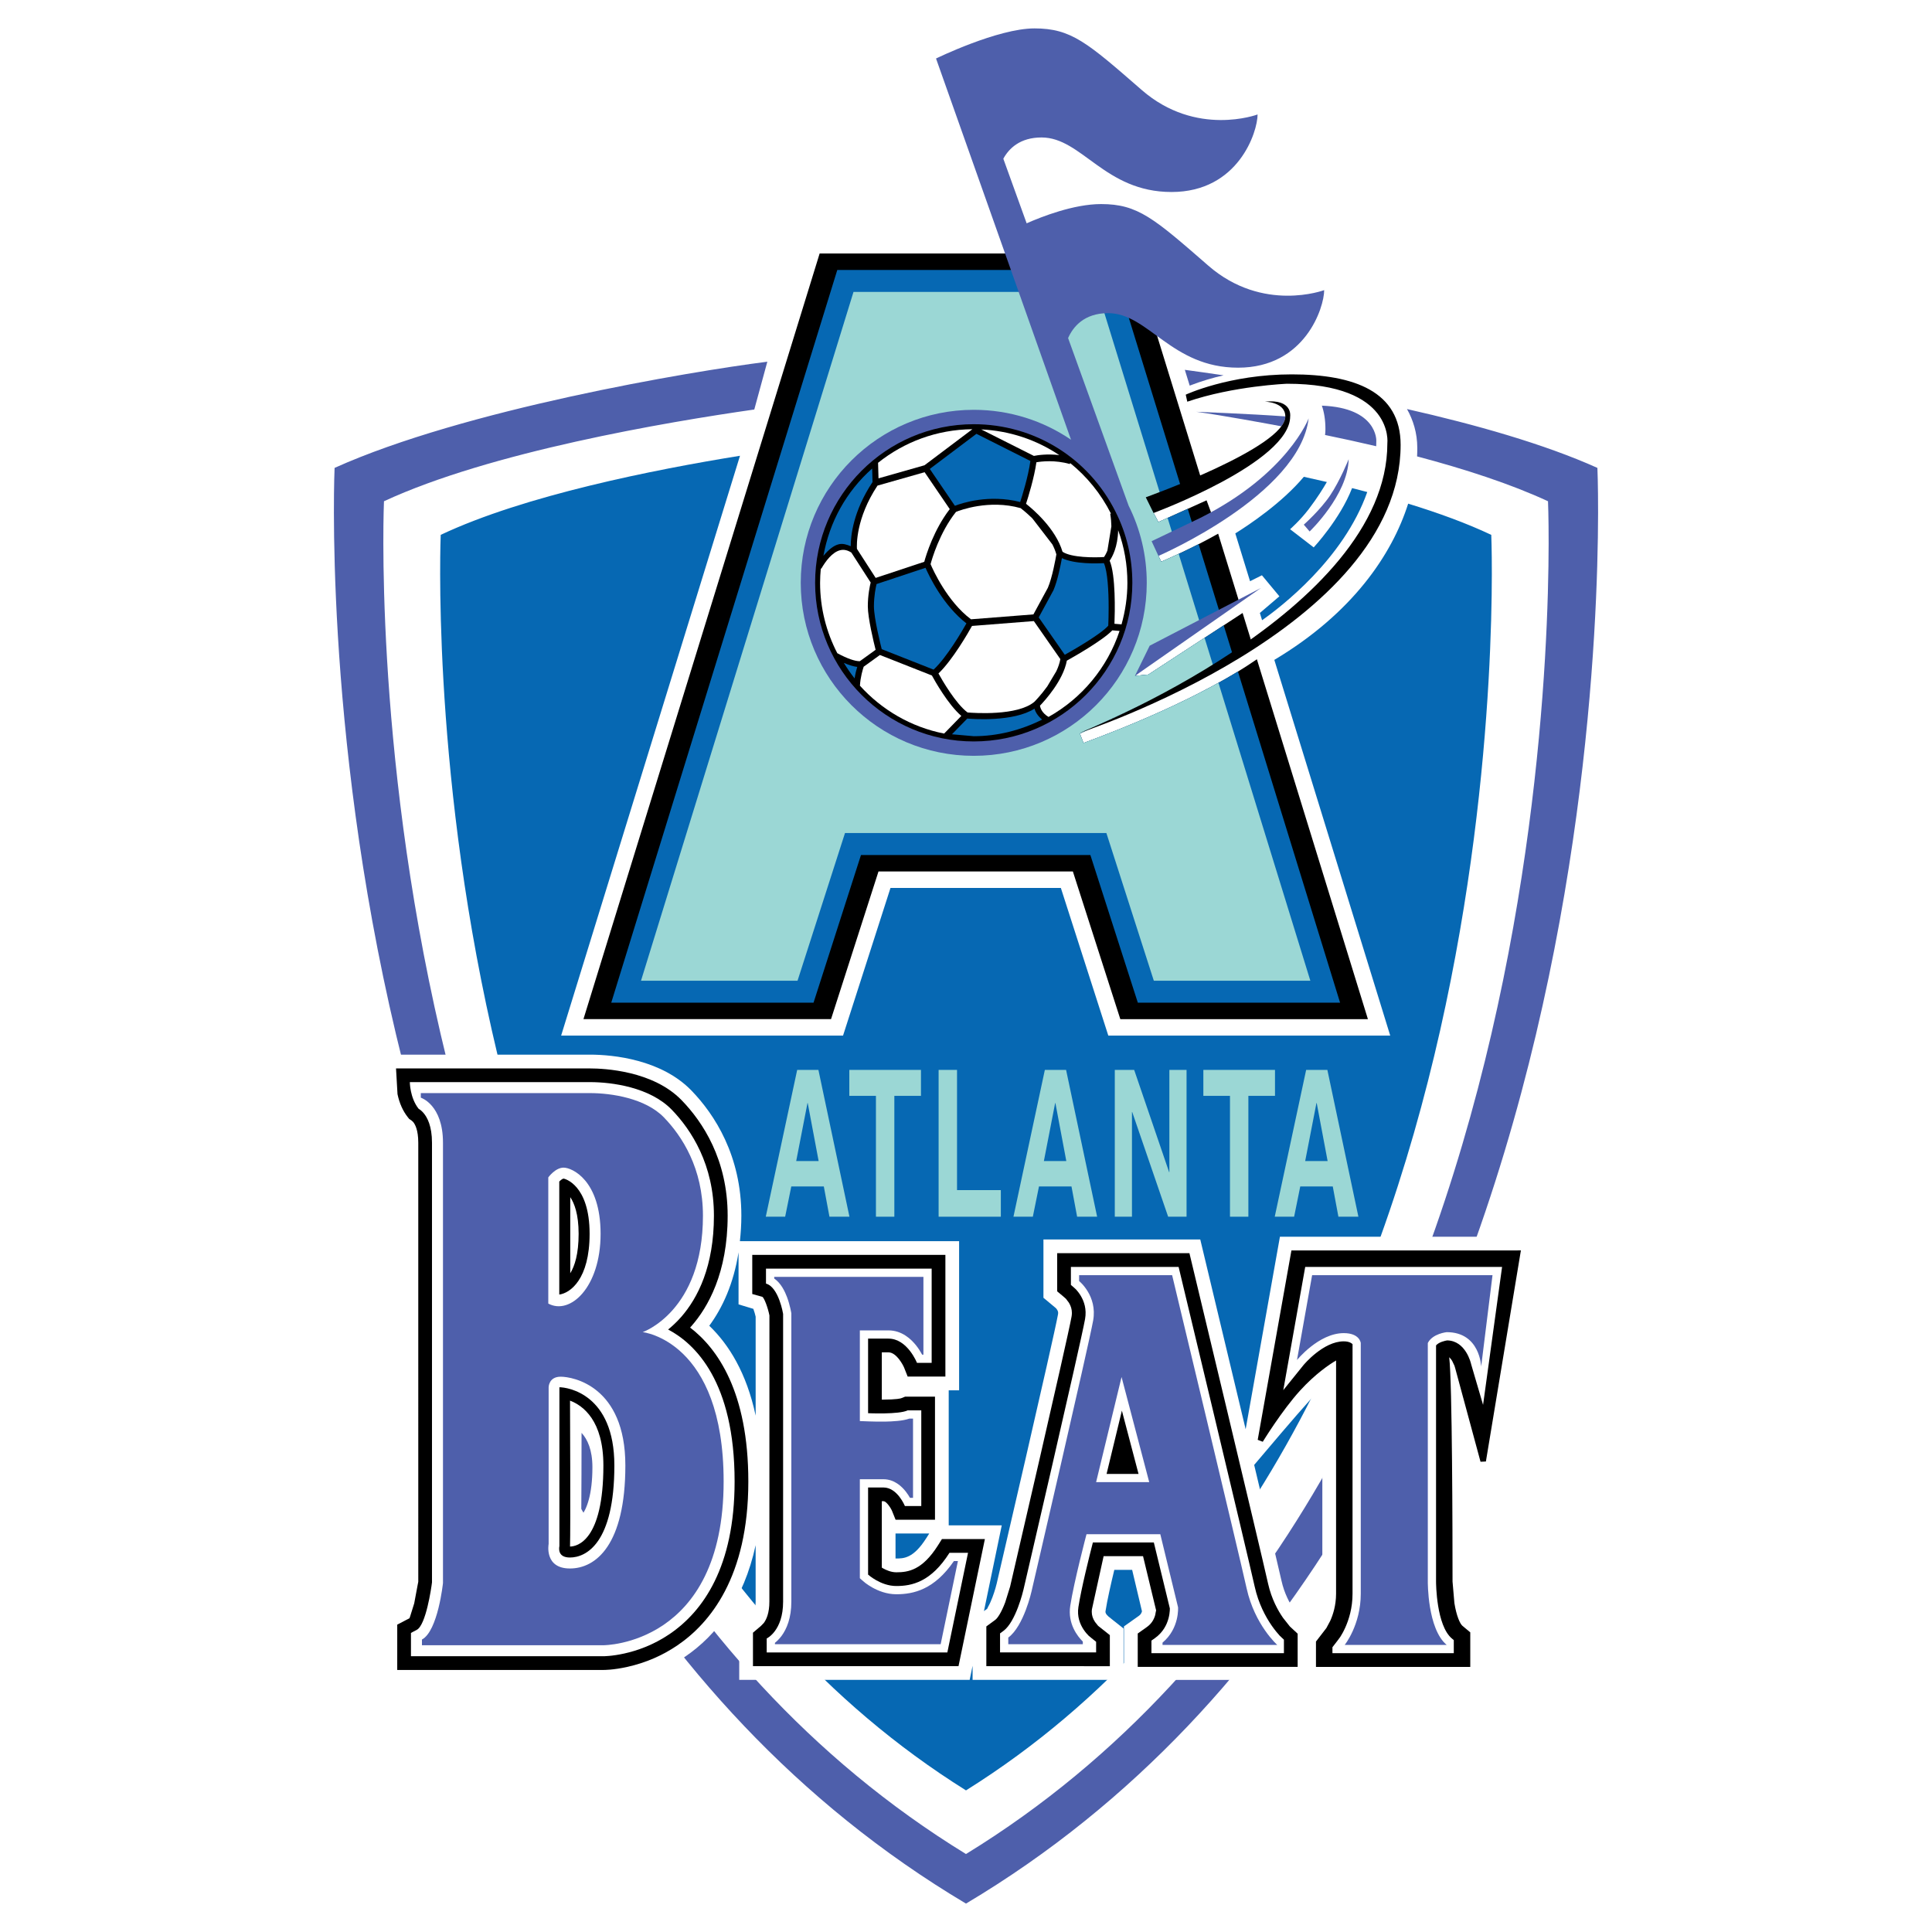 <?xml version="1.0" encoding="utf-8"?>
<!-- Generator: Adobe Illustrator 13.0.0, SVG Export Plug-In . SVG Version: 6.00 Build 14948)  -->
<!DOCTYPE svg PUBLIC "-//W3C//DTD SVG 1.0//EN" "http://www.w3.org/TR/2001/REC-SVG-20010904/DTD/svg10.dtd">
<svg version="1.0" id="Layer_1" xmlns="http://www.w3.org/2000/svg" xmlns:xlink="http://www.w3.org/1999/xlink" x="0px" y="0px"
	 width="192.756px" height="192.756px" viewBox="0 0 192.756 192.756" enable-background="new 0 0 192.756 192.756"
	 xml:space="preserve">
<g>
	<polygon fill-rule="evenodd" clip-rule="evenodd" fill="#FFFFFF" points="0,0 192.756,0 192.756,192.756 0,192.756 0,0 	"/>
	<path fill-rule="evenodd" clip-rule="evenodd" fill="#FFFFFF" d="M154.446,50.01c-3.647-1.691-8.114-3.15-12.761-4.392
		c0.029-0.411,0.063-0.818,0.063-1.237c0-4.124-2.234-9.037-12.874-9.037c-5.122,0-9.031,1.268-10.634,1.885l-4.119-13.583H80.564
		l-5.309,17.21c-8.83,1.263-26.339,4.235-36.946,9.153c0,0-4.293,96.725,58.067,134.967
		C158.739,146.734,154.446,50.01,154.446,50.01L154.446,50.01z"/>
	<path fill-rule="evenodd" clip-rule="evenodd" fill="#4E5FAB" d="M137.304,44.52c-1.712-0.403-3.424-0.775-5.103-1.121
		c0.024-0.192,0.037-0.384,0.037-0.575c0-0.947-0.135-1.719-0.355-2.351c5.552,0.209,5.432,3.498,5.432,3.498
		C137.314,44.155,137.312,44.338,137.304,44.52L137.304,44.52z M140.376,40.811c6.818,1.54,13.702,3.489,18.997,5.871
		c0,0,4.656,102.98-62.996,143.24c-67.651-40.26-62.995-143.24-62.995-143.24c12.933-5.819,35.329-9.598,43.175-10.595l-1.302,4.77
		c-8.828,1.263-26.339,4.235-36.946,9.153c0,0-4.293,96.725,58.067,134.967c62.362-38.242,58.069-134.967,58.069-134.967
		c-3.728-1.728-8.308-3.216-13.063-4.475c0.016-0.285,0.021-0.565,0.021-0.836C141.404,43.186,140.981,41.891,140.376,40.811
		L140.376,40.811z M118.211,36.898c1.134,0.153,2.433,0.336,3.865,0.548c-1.037,0.234-2.179,0.563-3.38,1.028L118.211,36.898
		L118.211,36.898z"/>
	<path fill-rule="evenodd" clip-rule="evenodd" fill="#4E5FAB" d="M127.842,42.532c-1.316-0.247-5.934-1.101-8.488-1.447
		c0,0,5.343,0.202,8.882,0.46C128.235,41.858,128.096,42.189,127.842,42.532L127.842,42.532z"/>
	<path fill-rule="evenodd" clip-rule="evenodd" fill="#0668B3" d="M140.493,50.25c3.013,0.924,5.854,1.96,8.291,3.114
		c0,0,3.875,90.055-52.407,125.264C40.097,143.418,43.971,53.363,43.971,53.363c8.325-3.938,21.362-6.521,29.859-7.891
		l-17.845,57.85H84.11l4.735-14.733h16.997l4.735,14.733h28.126l-11.564-37.485C134.922,61.191,138.878,55.338,140.493,50.25
		L140.493,50.25z M130.084,47.571c0.761,0.166,1.526,0.338,2.296,0.518c-0.329,0.574-0.937,1.566-1.812,2.714
		c-0.858,1.125-1.854,1.998-1.854,1.998l2.354,1.813c0,0,2.635-2.821,3.829-5.916c0.506,0.127,1.011,0.258,1.515,0.391
		c-2.363,6.704-8.657,11.5-10.494,12.791l-0.222-0.723c0.755-0.636,1.949-1.662,1.949-1.662l-1.743-2.099l-1.185,0.592l-1.47-4.769
		C124.677,52.325,127.91,50.162,130.084,47.571L130.084,47.571z"/>
	<path fill-rule="evenodd" clip-rule="evenodd" fill="#4E5FAB" d="M130.08,52.346l0.582,0.68c0,0,3.8-3.62,3.896-7.211
		c0,0-0.86,2.136-1.845,3.605S130.08,52.346,130.08,52.346L130.08,52.346z"/>
	<path fill-rule="evenodd" clip-rule="evenodd" d="M107.041,86.947H87.647l-4.735,14.733H58.211l23.565-76.39h31.134l7.013,22.732
		l-4.227,2.233l-0.604,0.927l0.478,0.905l4.81-2.17l0.642,1.743l-5.096,2.782l-0.348,1.025l0.277,0.574c0,0,2.931-1.234,5.679-2.796
		l2.1,6.806l-8.278,5.396l-2.121,1.986l1.337-0.132l9.403-6.144l0.914,2.962l-8.679,5.125l-8.473,3.946l0.363,0.944
		c9.807-3.625,15.04-6.788,17.299-8.359l11.078,35.908h-24.702L107.041,86.947L107.041,86.947z"/>
	<path fill-rule="evenodd" clip-rule="evenodd" fill="#0668B3" d="M113.521,100.037l-4.735-14.733H85.901l-4.734,14.733H60.985
		l22.552-73.104h27.612l6.824,22.118l-2.277,1.204l-0.604,0.927l0.478,0.905l2.932-1.323l0.601,1.944l-3.177,1.733l-0.348,1.025
		l0.277,0.574c0,0,1.706-0.718,3.733-1.753l2.157,6.993l-6.391,4.166l-2.121,1.986l1.337-0.132l7.517-4.912l0.883,2.862
		l-6.761,3.992l-8.473,3.946l0.363,0.944c7.696-2.844,12.575-5.404,15.41-7.135l10.192,33.041H113.521L113.521,100.037z"/>
	<path fill-rule="evenodd" clip-rule="evenodd" fill="#9BD7D5" d="M109.533,29.124l6.469,20.968l-0.306,0.162l-0.604,0.927
		l0.478,0.905l0.92-0.415l0.65,2.106l-1.215,0.663l-0.348,1.025l0.277,0.574c0,0,0.702-0.295,1.741-0.78l2.24,7.264l-4.481,2.922
		l-2.121,1.986l1.337-0.132l5.608-3.666l0.853,2.761l-4.822,2.847l-8.473,3.946l0.363,0.944c6.162-2.278,10.519-4.373,13.466-6.005
		l9.168,29.722h-15.616l-4.733-14.735H84.305L79.57,97.848H63.953l21.201-68.724H109.533L109.533,29.124z"/>
	<path fill-rule="evenodd" clip-rule="evenodd" fill="#4E5FAB" d="M114.897,53.996l0.68,1.469c0,0,14.077-6.08,14.987-13.727
		c0,0-2.079,5.544-10.8,9.928L114.897,53.996L114.897,53.996z"/>
	<polygon fill-rule="evenodd" clip-rule="evenodd" fill="#4E5FAB" points="113.233,67.431 114.704,64.422 125.796,58.668 
		113.233,67.431 	"/>
	<path fill-rule="evenodd" clip-rule="evenodd" d="M114.315,49.614l0.776,1.567c0,0,13.63-5.047,13.63-9.636
		c0,0,0.277-1.761-2.537-1.471c0,0,2.051,0.015,2.051,1.471C128.235,44.65,114.315,49.614,114.315,49.614L114.315,49.614z"/>
	<path fill-rule="evenodd" clip-rule="evenodd" d="M107.736,73.108c0,0,30.681-12.059,30.681-28.883c0,0,0.72-5.939-10.009-5.939
		c0,0-5.337,0.213-9.952,1.791l-0.155-0.701c0,0,4.324-2.025,10.574-2.025c6.249,0,10.865,1.714,10.865,7.029
		C139.74,62.685,107.736,73.108,107.736,73.108L107.736,73.108z"/>
	<path fill-rule="evenodd" clip-rule="evenodd" fill="#4E5FAB" d="M102.429,22.28c1.473-0.651,4.693-1.92,7.424-1.92
		c3.676,0,5.265,1.413,10.705,6.148c5.441,4.734,11.555,2.438,11.555,2.438c0,1.734-1.908,7.738-8.586,7.738
		c-6.676,0-8.938-5.441-12.967-5.441c-2.41,0-3.506,1.379-3.996,2.486l6.038,16.719c1.158,2.319,1.81,4.933,1.81,7.701
		c0,9.533-7.728,17.26-17.261,17.26c-9.533,0-17.26-7.728-17.26-17.26c0-9.534,7.727-17.261,17.26-17.261
		c3.598,0,6.939,1.101,9.704,2.984L93.388,5.837c0,0,6.146-3.003,9.821-3.003s5.265,1.413,10.705,6.148
		c5.441,4.734,11.556,2.438,11.556,2.438c0,1.733-1.909,7.736-8.587,7.736c-6.677,0-8.939-5.441-12.968-5.441
		c-2.149,0-3.253,1.097-3.813,2.121L102.429,22.28L102.429,22.28z"/>
	<path fill-rule="evenodd" clip-rule="evenodd" d="M111.316,51.089c-2.699-5.407-8.128-8.766-14.167-8.766
		c-8.726,0-15.825,7.1-15.825,15.826c0,8.726,7.099,15.825,15.825,15.825s15.824-7.099,15.824-15.825
		C112.974,55.668,112.418,53.292,111.316,51.089L111.316,51.089z"/>
	<path fill-rule="evenodd" clip-rule="evenodd" fill="#0668B3" d="M92.339,56.65c-0.426,0.141-4.625,1.535-4.884,1.621
		c-0.072,0.297-0.263,1.167-0.263,2.216c0,1.203,0.683,3.901,0.779,4.28c0.243,0.095,4.868,1.92,5.174,2.041
		c1.32-1.222,2.866-3.881,3.276-4.612C94.1,60.403,92.708,57.5,92.339,56.65L92.339,56.65z"/>
	<path fill-rule="evenodd" clip-rule="evenodd" fill="#0668B3" d="M101.784,50.086c0.166-0.505,0.809-2.542,1.018-4.094
		c-0.333-0.168-5.105-2.569-5.384-2.71c-0.247,0.186-4.281,3.224-4.653,3.504c0.252,0.37,2.294,3.365,2.506,3.678
		C95.936,50.2,98.666,49.288,101.784,50.086L101.784,50.086z"/>
	<path fill-rule="evenodd" clip-rule="evenodd" fill="#0668B3" d="M105.947,55.685c-0.121,0.68-0.43,2.244-0.842,3.201
		c0,0-1.313,2.421-1.472,2.713c0.172,0.244,2.354,3.375,2.6,3.729c0.79-0.442,3.593-2.047,4.338-2.902
		c0.021-0.448,0.039-1.087,0.039-1.815c0-1.63-0.102-3.59-0.473-4.425C109.516,56.223,107.223,56.3,105.947,55.685L105.947,55.685z"
		/>
	<path fill-rule="evenodd" clip-rule="evenodd" fill="#0668B3" d="M84.878,54.461c0-0.973,0.233-3.439,2.175-6.366
		c-0.004-0.128-0.022-0.771-0.038-1.351c-2.585,2.297-4.26,5.333-4.861,8.709c0.493-0.584,1.002-1.028,1.541-1.154
		c0.397-0.093,0.791,0.034,1.185,0.197C84.88,54.477,84.878,54.482,84.878,54.461L84.878,54.461z"/>
	<path fill-rule="evenodd" clip-rule="evenodd" fill="#0668B3" d="M85.264,67.684c0.076-0.483,0.18-0.882,0.263-1.147
		c-0.365-0.037-0.818-0.179-1.337-0.401C84.519,66.671,84.868,67.193,85.264,67.684L85.264,67.684z"/>
	<path fill-rule="evenodd" clip-rule="evenodd" fill="#0668B3" d="M103.213,70.701c-2.084,1.337-6.146,1.041-6.707,0.99
		c-0.129,0.131-1.042,1.068-1.529,1.568c0.702,0.062,2.173,0.192,2.173,0.192c2.378,0,4.714-0.601,6.825-1.658
		C103.513,71.414,103.293,71.01,103.213,70.701L103.213,70.701z"/>
	<path fill-rule="evenodd" clip-rule="evenodd" fill="#FFFFFF" d="M110.711,55.939c0.616,1.456,0.526,5.122,0.479,6.296l0.706,0.059
		c0.371-1.32,0.585-2.708,0.585-4.146c0-1.817-0.312-3.575-0.922-5.249C111.52,54.583,110.971,55.57,110.711,55.939L110.711,55.939z
		"/>
	<path fill-rule="evenodd" clip-rule="evenodd" fill="#FFFFFF" d="M106.439,65.913c-0.366,1.996-2.227,4.022-2.68,4.49
		c0.031,0.224,0.188,0.732,0.853,1.125c3.319-1.858,5.874-4.913,7.088-8.579l-0.724-0.06
		C110.033,63.889,107.084,65.555,106.439,65.913L106.439,65.913z"/>
	<path fill-rule="evenodd" clip-rule="evenodd" fill="#FFFFFF" d="M85.786,65.968l1.574-1.137c-0.187-0.741-0.777-3.171-0.777-4.345
		c0-1.103,0.199-2.026,0.283-2.37l-1.928-2.988c-0.375-0.238-0.737-0.322-1.102-0.236c-0.799,0.188-1.471,1.105-1.893,1.842
		l-0.051-0.016c-0.043,0.472-0.072,0.948-0.072,1.431c0,2.531,0.626,4.914,1.718,7.02l0.021,0.012
		C84.536,65.709,85.316,65.979,85.786,65.968L85.786,65.968z"/>
	<path fill-rule="evenodd" clip-rule="evenodd" fill="#FFFFFF" d="M92.237,46.42l4.776-3.596c-3.556,0.031-6.82,1.281-9.408,3.348
		l0.044,1.553L92.237,46.42L92.237,46.42z"/>
	<path fill-rule="evenodd" clip-rule="evenodd" fill="#FFFFFF" d="M103.402,46.121c-0.213,1.527-0.822,3.493-1.035,4.144
		c0.684,0.533,2.949,2.454,3.642,4.786c0.903,0.592,3.16,0.587,4.142,0.524c0.077-0.111,0.204-0.327,0.335-0.642l0.395-2.421
		c-0.008-0.386-0.036-0.796-0.114-1.258l0.073-0.013c-1.01-1.996-2.406-3.7-4.071-5.043l-0.029,0.099
		C105.243,45.869,103.899,46.035,103.402,46.121L103.402,46.121z"/>
	<path fill-rule="evenodd" clip-rule="evenodd" fill="#FFFFFF" d="M92.976,67.394l-5.187-2.046l-1.619,1.169
		c-0.086,0.256-0.331,1.048-0.373,1.898c2.177,2.405,5.094,4.125,8.399,4.773l1.715-1.76C94.583,70.286,93.236,67.876,92.976,67.394
		L92.976,67.394z"/>
	<path fill-rule="evenodd" clip-rule="evenodd" fill="#FFFFFF" d="M96.875,61.787l6.23-0.489l1.44-2.653
		c0.443-1.028,0.783-2.944,0.849-3.333c-0.094-0.34-0.232-0.672-0.396-0.994l-1.994-2.592c-0.592-0.575-1.062-0.945-1.174-1.029
		c-3.155-0.889-6.059,0.215-6.451,0.375c-1.647,2.074-2.407,4.731-2.535,5.213C93.088,56.857,94.502,60.008,96.875,61.787
		L96.875,61.787z"/>
	<path fill-rule="evenodd" clip-rule="evenodd" fill="#FFFFFF" d="M105.685,45.406c-2.271-1.523-4.943-2.426-7.783-2.562l5.25,2.643
		C103.483,45.419,104.459,45.258,105.685,45.406L105.685,45.406z"/>
	<path fill-rule="evenodd" clip-rule="evenodd" fill="#FFFFFF" d="M96.977,62.45c-0.379,0.682-1.935,3.392-3.346,4.744
		c0.392,0.709,1.729,3.015,2.902,3.889c0.682,0.058,4.977,0.355,6.664-1.06c0.052-0.052,0.658-0.669,1.287-1.537l0.907-1.521
		c0.188-0.399,0.331-0.806,0.4-1.206l-2.644-3.794L96.977,62.45L96.977,62.45z"/>
	<path fill-rule="evenodd" clip-rule="evenodd" fill="#FFFFFF" d="M92.249,47.112l-4.701,1.337c-2.17,3.28-2.074,5.955-2.05,6.313
		l1.868,2.896l4.849-1.609c0.188-0.694,0.953-3.19,2.542-5.256L92.249,47.112L92.249,47.112z"/>
	<path fill-rule="evenodd" clip-rule="evenodd" fill="#FFFFFF" d="M153.356,123.389h-25.657l-3.42,19.207
		c-2.181-9.139-4.529-18.936-4.529-18.936h-15.646v5.818l0.985,0.82c0.021,0.02,0.224,0.178,0.259,0.217
		c0.03,0.031,0.081,0.092,0.129,0.17c0.079,0.135,0.117,0.248,0.083,0.438c-0.439,2.447-6.118,26.863-6.118,26.863
		c-0.009,0.045-0.164,0.689-0.434,1.396c-0.139,0.367-0.285,0.691-0.435,0.947c-0.049,0.086-0.037,0.117-0.086,0.18l-0.318,0.232
		l1.776-8.557h-5.292v-13.473h1.037v-14.879H73.82c0.086-0.809,0.145-1.645,0.145-2.545c0-5.971-2.659-10.086-4.974-12.477
		c-2.999-3.096-7.792-3.588-10.13-3.588h-20.69c0,0-0.016,2.053-0.001,2.562c0.014,0.459,0.045,1.158,0.147,1.65
		c0.156,0.746,0.624,2.029,1.91,3.518c0.055,0.158,0.134,0.486,0.134,1.055v43.689c-0.052,0.377-0.175,1.164-0.365,1.938
		c-0.066,0.271-0.114,0.561-0.184,0.811l-1.548,0.816l-0.001,6.717h21.889c0,0,1.102,0.027,2.754-0.34
		c1.473-0.332,3.451-0.996,5.442-2.348c3.127-2.123,5.853-5.643,7.042-11.125v5.633c0,0.91-0.292,1.301-0.331,1.354l-1.306,1.107
		v5.342h22.991l0.291-1.404v1.404h15.062v-5.127l-1.038-0.82l-0.486-0.391l-0.184-0.195c-0.096-0.15-0.106-0.229-0.092-0.32
		c0.169-1.104,0.542-2.736,0.877-4.123h1.78l0.98,4.135c-0.051,0.182-0.13,0.326-0.305,0.449l-1.491,1.057v5.336h17.784h0.91h17.222
		v-5.398l-1.164-0.938c-0.024-0.039-0.067-0.125-0.123-0.268c-0.108-0.289-0.225-0.715-0.314-1.271
		c-0.16-0.979-0.169-1.859-0.167-1.924c0,0,0-5.51-0.046-11.092l-0.011-1.105l2.132,7.875L153.356,123.389L153.356,123.389z
		 M70.764,132.27c1.325-1.797,2.426-4.201,2.921-7.322v5.189l1.476,0.447c0.102,0.275,0.183,0.572,0.231,0.781v9.871
		C74.486,136.984,72.717,134.141,70.764,132.27L70.764,132.27z M131.93,159.01c0,0.895-0.23,1.629-0.461,2.145
		c-0.106,0.232-0.211,0.414-0.289,0.541c-0.021,0.031-0.093,0.119-0.182,0.234l-0.276,0.354l-0.185-0.168l-0.601-0.549
		c-0.123-0.115-0.216-0.195-0.241-0.223c-0.146-0.158-0.345-0.4-0.562-0.711c-0.46-0.66-0.996-1.65-1.28-2.926
		c-0.29-1.305-1.408-6.025-2.724-11.551c1.086-1.289,4.175-4.939,5.583-6.488c0.416-0.455,0.828-0.857,1.218-1.209L131.93,159.01
		L131.93,159.01z M92.419,153.457c-1.292,2.035-2.254,2.041-3.072,2.035l-0.001-2.496h3.365L92.419,153.457L92.419,153.457z
		 M57.993,151.262c0.02-2.236,0.026-6.076,0.029-8.305c0.588,0.641,1.083,1.693,1.083,3.432
		C59.104,149.152,58.529,150.562,57.993,151.262L57.993,151.262z"/>
	<path fill-rule="evenodd" clip-rule="evenodd" d="M93.977,153.553l-0.402,0.639c-1.568,2.471-2.964,2.676-4.149,2.676
		c-0.513,0-1.004-0.213-1.327-0.395c0,0-0.06-0.035-0.12-0.072c0-0.283,0-6.129,0-6.625c0.077,0,0.166,0,0.166,0
		c0.292,0,0.743,0.688,0.863,0.99l0.345,0.859h3.932v-12.281h-2.979l-0.354,0.143c-0.073,0.037-0.455,0.148-1.973,0.158
		c0-0.469,0-4.254,0-4.721c0.274,0,0.664,0,0.664,0c0.79,0,1.451,1.244,1.573,1.553l0.342,0.865h3.764v-12.141h-0.273H75.053v3.902
		l1.002,0.281c0.2,0.1,0.567,1.123,0.711,1.857l-0.005,28.559c0,1.135-0.299,1.779-0.549,2.115c-0.001,0-0.289,0.301-0.289,0.301
		l-0.799,0.678v3.34h20.507l2.631-12.682H93.977L93.977,153.553z"/>
	<path fill-rule="evenodd" clip-rule="evenodd" d="M128.686,162.268l-0.676-0.854c-0.493-0.707-1.15-1.877-1.492-3.408
		c-0.803-3.609-7.728-32.473-7.798-32.766l-0.05-0.209h-0.216h-12.98v3.807l0.494,0.41c0.001,0.002,0.381,0.332,0.381,0.332
		l0.303,0.402c0.194,0.324,0.291,0.66,0.291,1.012c0,0.121-0.012,0.244-0.034,0.369c-0.435,2.422-6.073,26.682-6.129,26.928
		c-0.002,0-0.491,1.578-0.491,1.578c-0.394,1.039-0.769,1.582-0.989,1.744l-0.893,0.656v3.965l12.322,0.002v-3.098l-1.174-0.932
		h0.001c0-0.008-0.309-0.387-0.309-0.387c-0.217-0.33-0.322-0.662-0.322-1.006c0-0.09,0.006-0.182,0.021-0.273
		c0,0,0.953-4.326,1.163-5.283c0.377,0,3.562,0,3.932,0c0.094,0.389,1.31,5.43,1.31,5.43c-0.007-0.08-0.093,0.434-0.093,0.434
		c-0.14,0.514-0.413,0.908-0.833,1.207l-0.913,0.648v3.33h15.955v-3.312L128.686,162.268L128.686,162.268z"/>
	<path fill-rule="evenodd" clip-rule="evenodd" d="M151.417,124.756h-22.571l-3.364,18.896l0.504,0.193
		c0.019-0.031,1.911-3.115,3.716-5.1c1.524-1.676,2.959-2.637,3.599-3.008c0,0.873-0.001,23.271-0.001,23.271
		c0,1.168-0.316,2.117-0.583,2.705l-0.382,0.715l-1.041,1.35v2.533h15.395v-3.451l-0.775-0.645c-0.252-0.209-0.602-0.992-0.808-2.27
		l-0.186-2.154c0-4.826-0.026-19.814-0.332-22.379c0.023,0.039,0.127,0.098,0.29,0.357l0.231,0.484c0,0.002,0.068,0.221,0.068,0.221
		l2.535,9.365l0.536-0.025l3.492-21.061H151.417L151.417,124.756z"/>
	<path fill-rule="evenodd" clip-rule="evenodd" fill="#FFFFFF" d="M76.423,126.57h16.529v9.404h-1.464c0,0-0.956-2.42-2.846-2.42
		h-2.033v7.441c0,0,3.1,0.143,3.955-0.285h1.352v9.545h-1.637c0,0-0.743-1.848-2.135-1.848h-1.535v8.689c0,0,1.25,1.141,2.816,1.141
		c1.564,0,3.455-0.398,5.306-3.314h1.85l-2.064,9.941H76.494v-1.393c0,0,1.637-0.754,1.637-3.672c0-2.916,0-28.707,0-28.707
		s-0.426-2.672-1.708-3.027V126.57L76.423,126.57z"/>
	<path fill-rule="evenodd" clip-rule="evenodd" fill="#FFFFFF" d="M134.944,134.111c-0.057-0.061-0.293-0.285-0.877-0.285
		c-2.045,0-3.976,2.318-4.025,2.379l-2.008,2.49l2.188-12.295h19.641l-1.897,13.764l-1.183-4.031
		c-0.027-0.139-0.548-2.365-2.397-2.4c-0.172,0.025-0.818,0.154-1.111,0.498v23.559c-0.001,0.166,0.024,4.396,1.588,5.693
		l0.182,0.152v1.303h-12.107v-0.594c0.326-0.418,0.715-0.924,0.783-1.031c0.135-0.211,0.314-0.521,0.494-0.922
		c0.364-0.807,0.728-1.967,0.728-3.381L134.944,134.111L134.944,134.111z"/>
	<path fill-rule="evenodd" clip-rule="evenodd" fill="#FFFFFF" d="M99.774,162.963l0.336-0.246c1.245-0.914,1.977-4.008,2.003-4.123
		c0,0,5.701-24.527,6.143-26.986c0.178-0.992-0.099-1.775-0.43-2.328c-0.167-0.279-0.345-0.494-0.479-0.639
		c-0.116-0.121-0.503-0.443-0.503-0.443V126.4h10.746c0,0,6.78,28.256,7.592,31.902c0.377,1.695,1.088,3.008,1.703,3.895
		c0.305,0.438,0.586,0.771,0.791,0.996c0.051,0.055,0.212,0.205,0.421,0.398v1.346h-13.218v-1.254l0.336-0.236
		c0.818-0.582,1.191-1.338,1.362-1.965c0.087-0.316,0.12-0.594,0.132-0.791c0.007-0.098,0.007-0.174,0.007-0.221l-1.598-6.58h-6.081
		c-0.347,1.35-1.161,4.604-1.444,6.445c-0.146,0.938,0.154,1.693,0.51,2.236c0.179,0.273,0.368,0.484,0.511,0.625
		c0.047,0.049,0.369,0.305,0.746,0.605v1.062l-9.585-0.002V162.963L99.774,162.963z M110.404,147.053h3.188l-1.661-6.314
		L110.404,147.053L110.404,147.053z"/>
	<path fill-rule="evenodd" clip-rule="evenodd" d="M74.661,147.807c0,9.543-3.85,14.16-7.082,16.354
		c-1.5,1.018-3.171,1.738-4.972,2.141c-1.436,0.322-2.391,0.312-2.426,0.309H39.632l0.001-4.52l1.224-0.641l0.08-0.236l0.39-1.25
		c0,0,0.405-2.178,0.405-2.154c0-0.002-0.001-43.799-0.001-43.799c0-1.277-0.323-1.85-0.514-2.074l-0.15-0.137l-0.246-0.168
		l-0.125-0.156c-0.498-0.627-0.847-1.406-1.037-2.316l-0.148-2.562h0.291h19.06c1.425,0,6.294,0.229,9.146,3.172
		c2.094,2.158,4.59,5.914,4.59,11.521c0,5.711-1.969,9.146-3.621,11.021c0,0-0.065,0.072-0.125,0.139
		C71.557,134.521,74.661,138.836,74.661,147.807L74.661,147.807z M60.2,146.209c0-4.477-2.025-5.973-3.328-6.467
		c0,0,0.056,12.938,0,14.557C57.558,154.293,60.2,153.75,60.2,146.209L60.2,146.209z M56.895,127.033
		c0.446-0.725,0.835-1.932,0.835-3.932c0-1.975-0.436-3.07-0.835-3.66V127.033L56.895,127.033z"/>
	<path fill-rule="evenodd" clip-rule="evenodd" fill="#FFFFFF" d="M66.659,132.646c2.688,1.416,6.633,5.193,6.633,15.16
		c0,8.5-3.137,12.949-6.481,15.221c-1.641,1.115-3.277,1.666-4.502,1.938c-1.271,0.285-2.117,0.277-2.117,0.277H41.002v-2.326
		l0.584-0.309c0.906-0.479,1.442-4.131,1.514-4.73V114.01c0-1.676-0.479-2.537-0.843-2.965c-0.189-0.221-0.371-0.352-0.49-0.422
		c-0.878-1.107-0.878-2.66-0.878-2.66h17.973c2.207,0,5.989,0.512,8.163,2.756c1.954,2.018,4.204,5.482,4.204,10.57
		c0,5.033-1.591,8.199-3.28,10.119C67.51,131.904,67.071,132.312,66.659,132.646L66.659,132.646z M55.812,138.406v15.742v0.102
		c-0.047,0.246-0.161,1.143,1.049,1.143c1.622,0,4.434-1.422,4.434-9.184C61.295,139.059,56.602,138.406,55.812,138.406
		L55.812,138.406z M55.799,117.881v11.277c1.087-0.145,3.026-1.523,3.026-6.057c0-4.947-2.541-5.512-2.591-5.512
		C56.126,117.59,55.945,117.736,55.799,117.881L55.799,117.881z"/>
	<path fill-rule="evenodd" clip-rule="evenodd" fill="#4E5FAB" d="M90.382,148.828c-0.411-0.527-1.157-1.244-2.238-1.244h-2.357
		v9.875c0,0,0.373,0.342,0.548,0.473c0.163,0.123,0.4,0.289,0.693,0.453c0.576,0.32,1.421,0.674,2.397,0.674
		c1.735,0,3.801-0.471,5.748-3.314h0.399l-1.723,8.299H77.316v-0.137c0.195-0.16,0.44-0.395,0.656-0.686
		c0.521-0.703,0.98-1.795,0.98-3.42v-28.771c0,0-0.129-0.811-0.426-1.604c-0.209-0.559-0.595-1.396-1.282-1.869v-0.164H92.13v7.76
		h-0.128c-0.16-0.293-0.344-0.594-0.582-0.895c-0.534-0.68-1.457-1.525-2.778-1.525h-2.855v9.047c0,0,1.587,0.074,2.496,0.055
		c0.748-0.016,1.793-0.064,2.444-0.301h0.366v7.904h-0.306C90.686,149.258,90.551,149.045,90.382,148.828L90.382,148.828z"/>
	<path fill-rule="evenodd" clip-rule="evenodd" fill="#4E5FAB" d="M129.402,135.689l1.509-8.467h17.997l-1.132,9.127
		c0,0-0.094-3.439-3.438-3.439c0,0-1.414,0.139-1.885,1.084v23.791c0,0-0.046,4.729,1.885,6.33h-10.177c0,0,1.603-1.994,1.603-5.105
		c0-3.109,0-25.016,0-25.016s-0.094-0.988-1.696-0.988C131.57,133.006,129.402,135.689,129.402,135.689L129.402,135.689z"/>
	<path fill-rule="evenodd" clip-rule="evenodd" fill="#4E5FAB" d="M44.196,157.939c0,0,0-41.145,0-43.93
		c0-3.809-2.212-4.494-2.212-4.494v-0.457c0,0,12.61,0,16.877,0c2.154,0,5.532,0.52,7.377,2.424
		c1.808,1.867,3.895,5.072,3.895,9.807c0,9.562-6.014,11.617-6.014,11.617s8.078,0.842,8.078,14.9
		c0,16.385-12.002,16.34-12.002,16.34H42.098v-0.57C43.697,162.732,44.196,157.939,44.196,157.939L44.196,157.939z M54.704,130.057
		c2.156,1.178,5.217-1.598,5.217-6.955c0-5.355-2.851-6.607-3.687-6.607c-0.834,0-1.531,0.973-1.531,0.973V130.057L54.704,130.057z
		 M54.737,154.047c0,0-0.461,2.441,2.125,2.441c2.587,0,5.53-2.35,5.53-10.279c0-7.934-5.253-8.855-6.453-8.855
		c-1.201,0-1.201,1.053-1.201,1.053V154.047L54.737,154.047z"/>
	<path fill-rule="evenodd" clip-rule="evenodd" fill="#4E5FAB" d="M100.597,164.043v-0.664c1.548-1.139,2.318-4.602,2.318-4.602
		s5.707-24.561,6.149-27.027c0.442-2.465-1.4-3.939-1.4-3.939v-0.588h9.279c0,0,6.625,27.613,7.436,31.258
		c0.811,3.646,3.055,5.635,3.055,5.635h-11.448v-0.227c1.71-1.438,1.548-3.533,1.548-3.533l-1.77-7.289h-7.362
		c0,0-1.254,4.75-1.622,7.143c-0.276,1.791,0.731,3.053,1.253,3.57v0.264H100.597L100.597,164.043z M109.359,147.873h5.299
		l-2.76-10.488L109.359,147.873L109.359,147.873z"/>
	<path fill-rule="evenodd" clip-rule="evenodd" fill="#9BD7D5" d="M78.947,118.371h3.245l0.562,3.02h1.995l-3.096-14.646h-2.118
		l-3.133,14.646h1.933L78.947,118.371L78.947,118.371z M80.563,110.049h0.024l1.089,5.791h-2.239L80.563,110.049L80.563,110.049z"/>
	<polygon fill-rule="evenodd" clip-rule="evenodd" fill="#9BD7D5" points="89.229,109.334 91.885,109.334 91.885,106.744 
		84.737,106.744 84.737,109.334 87.393,109.334 87.393,121.391 89.229,121.391 89.229,109.334 	"/>
	<polygon fill-rule="evenodd" clip-rule="evenodd" fill="#9BD7D5" points="95.483,106.744 93.646,106.744 93.646,121.391 
		99.853,121.391 99.853,118.738 95.483,118.738 95.483,106.744 	"/>
	<path fill-rule="evenodd" clip-rule="evenodd" fill="#9BD7D5" d="M103.659,118.371h3.243l0.562,3.02h1.996l-3.097-14.646h-2.118
		l-3.133,14.646h1.934L103.659,118.371L103.659,118.371z M105.273,110.049h0.024l1.089,5.791h-2.239L105.273,110.049
		L105.273,110.049z"/>
	<polygon fill-rule="evenodd" clip-rule="evenodd" fill="#9BD7D5" points="116.669,116.943 116.644,116.943 113.156,106.744 
		111.223,106.744 111.223,121.391 112.936,121.391 112.936,110.945 112.96,110.945 116.546,121.391 118.383,121.391 
		118.383,106.744 116.669,106.744 116.669,116.943 	"/>
	<polygon fill-rule="evenodd" clip-rule="evenodd" fill="#9BD7D5" points="124.55,109.334 127.206,109.334 127.206,106.744 
		120.059,106.744 120.059,109.334 122.715,109.334 122.715,121.391 124.55,121.391 124.55,109.334 	"/>
	<path fill-rule="evenodd" clip-rule="evenodd" fill="#9BD7D5" d="M129.727,118.371h3.243l0.563,3.02h1.995l-3.096-14.646h-2.117
		l-3.134,14.646h1.934L129.727,118.371L129.727,118.371z M131.343,110.049h0.025l1.089,5.791h-2.239L131.343,110.049
		L131.343,110.049z"/>
</g>
</svg>
